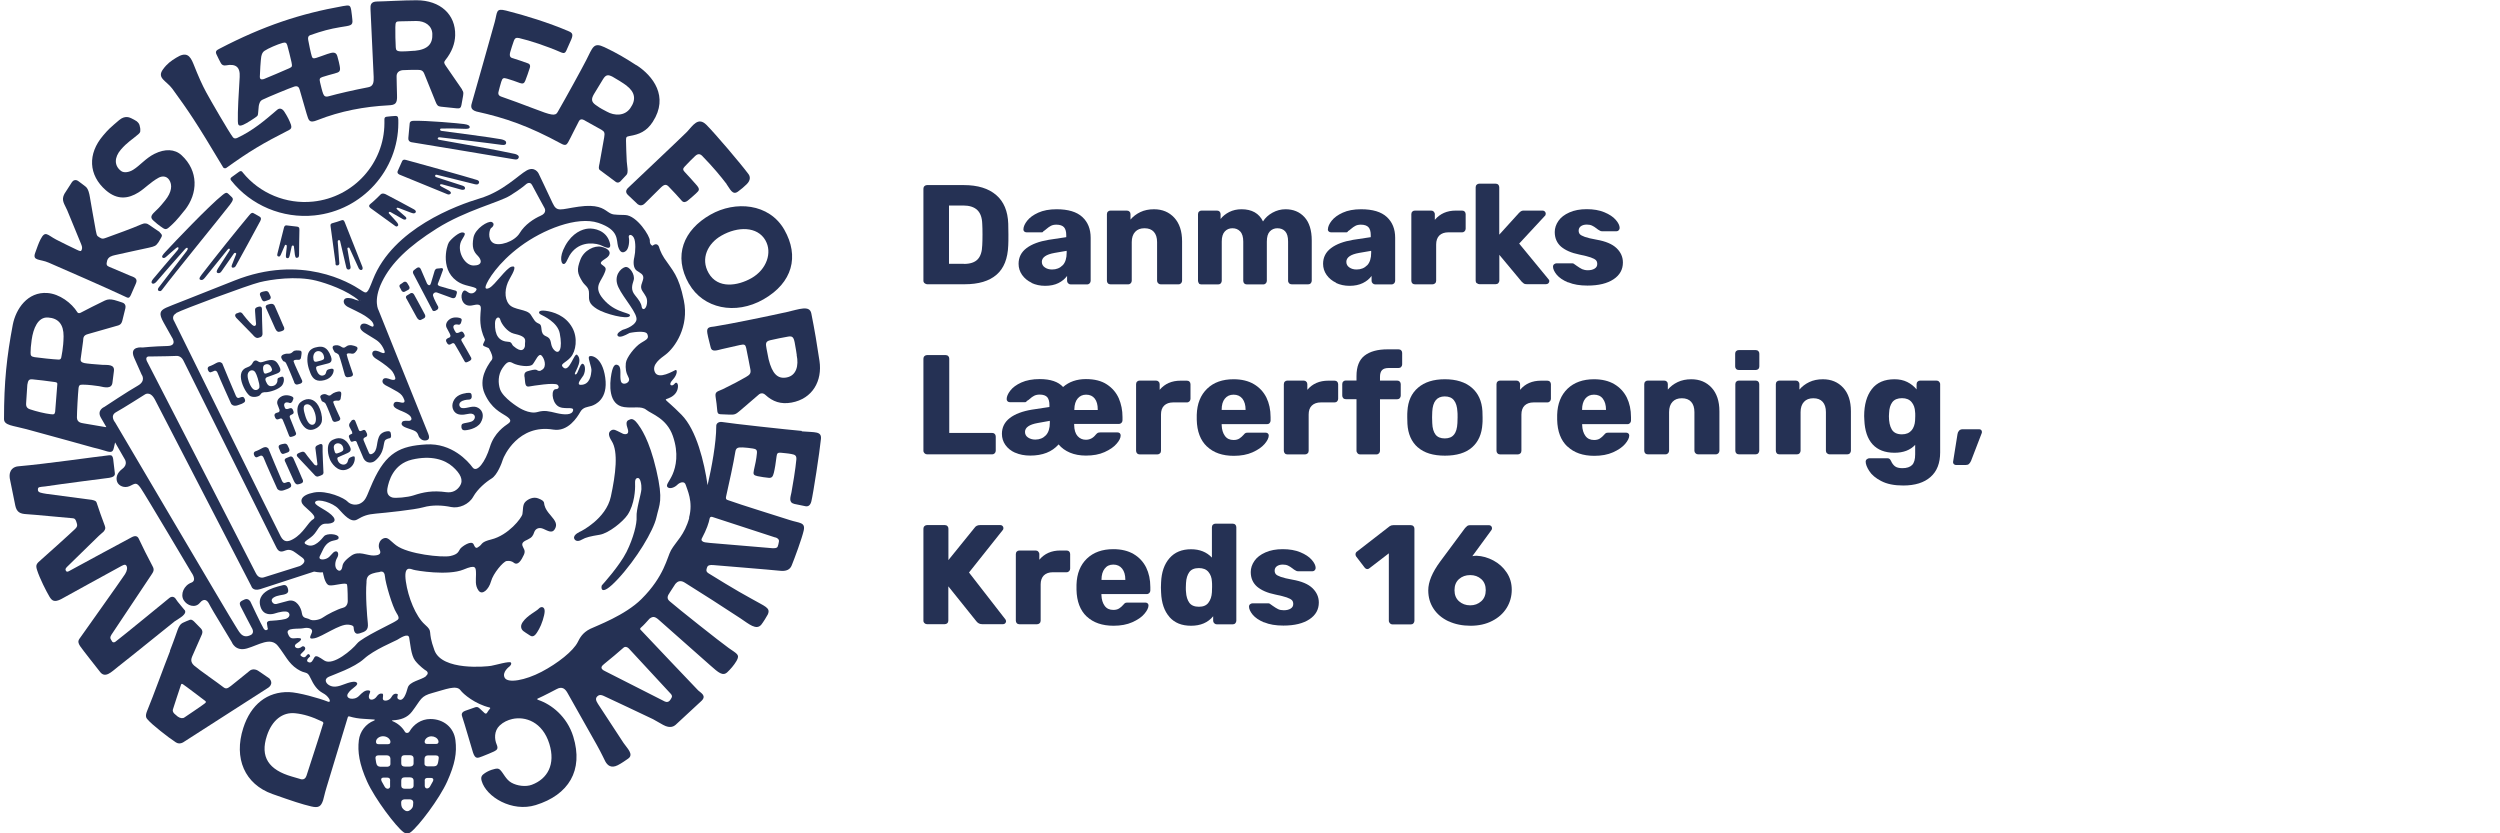 <?xml version="1.0" encoding="UTF-8"?>
<svg id="Lag_1" data-name="Lag 1" xmlns="http://www.w3.org/2000/svg" viewBox="0 0 300 100">
  <defs>
    <style>
      .cls-1 {
        fill: #253154;
        stroke-width: 0px;
      }
    </style>
  </defs>
  <g id="Lange_kredsnavne" data-name="Lange kredsnavne">
    <path class="cls-1" d="m110.94,33.99c-.08-.08-.13-.18-.13-.3v-11.05c0-.12.04-.23.13-.31.09-.08.18-.12.3-.12h4.42c1.67,0,2.96.4,3.88,1.19.92.79,1.4,1.94,1.45,3.45.01.33.02.76.02,1.31s0,.98-.02,1.29c-.06,1.58-.52,2.75-1.4,3.51-.88.77-2.16,1.15-3.83,1.15h-4.5c-.11,0-.21-.04-.3-.13Zm4.72-2.32c.75,0,1.3-.18,1.65-.54.35-.36.54-.93.56-1.71.02-.33.03-.75.03-1.28s-.01-.94-.03-1.26c-.02-.76-.22-1.32-.6-1.68-.38-.36-.94-.54-1.69-.54h-1.7v7h1.79Z"/>
    <path class="cls-1" d="m123.81,33.94c-.49-.23-.88-.55-1.16-.95-.28-.4-.42-.85-.42-1.33,0-.78.32-1.41.96-1.89.64-.48,1.52-.8,2.64-.99l2.12-.32v-.24c0-.43-.09-.75-.27-.95s-.49-.31-.92-.31c-.26,0-.48.05-.65.14s-.35.21-.53.37c-.16.14-.28.23-.36.27-.04.09-.1.14-.19.14h-1.85c-.11,0-.21-.04-.28-.11-.07-.07-.1-.16-.09-.26.01-.31.16-.65.45-1.02.29-.37.73-.7,1.33-.97.6-.27,1.33-.41,2.2-.41,1.39,0,2.42.31,3.09.93.67.62,1,1.45,1,2.49v5.17c0,.11-.04.21-.12.3-.08.08-.18.13-.31.13h-1.97c-.11,0-.21-.04-.3-.13s-.13-.18-.13-.3v-.59c-.25.35-.6.64-1.04.86s-.98.33-1.59.33-1.15-.12-1.64-.35Zm3.71-2.1c.32-.34.48-.84.48-1.5v-.24l-1.45.25c-1.02.18-1.53.54-1.53,1.07,0,.28.12.51.36.67.24.17.53.25.87.25.52,0,.94-.17,1.27-.51Z"/>
    <path class="cls-1" d="m132.95,34c-.08-.08-.12-.18-.12-.31v-7.99c0-.12.04-.23.12-.31s.18-.12.31-.12h1.96c.12,0,.23.04.31.12.09.08.13.18.13.31v.65c.31-.37.7-.67,1.18-.9.48-.23,1.03-.34,1.64-.34,1,0,1.81.34,2.43,1.01.62.67.94,1.62.94,2.83v4.74c0,.11-.04.21-.12.3-.08.08-.18.13-.31.13h-2.14c-.11,0-.21-.04-.3-.13s-.13-.18-.13-.3v-4.64c0-.53-.13-.94-.39-1.23s-.63-.43-1.12-.43-.85.14-1.12.43c-.27.29-.41.7-.41,1.23v4.64c0,.11-.04.21-.12.3-.08.08-.18.13-.31.13h-2.12c-.12,0-.23-.04-.31-.12Z"/>
    <path class="cls-1" d="m143.88,34c-.08-.08-.12-.18-.12-.31v-7.99c0-.12.04-.23.12-.31.08-.08.18-.12.31-.12h1.85c.12,0,.23.04.31.12s.12.18.12.31v.58c.26-.34.61-.62,1.04-.84.44-.22.93-.33,1.47-.33,1.25,0,2.11.49,2.58,1.46.27-.43.65-.78,1.14-1.05.49-.27,1.01-.41,1.56-.41.93,0,1.69.31,2.27.94s.88,1.57.88,2.81v4.83c0,.11-.04.21-.12.3s-.18.13-.31.13h-1.97c-.12,0-.23-.04-.31-.12-.08-.08-.13-.18-.13-.31v-4.71c0-.57-.12-.97-.35-1.22s-.55-.37-.94-.37c-.36,0-.66.13-.9.38s-.36.66-.36,1.22v4.71c0,.11-.04.21-.12.3-.08.08-.18.13-.31.13h-1.97c-.12,0-.23-.04-.31-.12s-.12-.18-.12-.31v-4.71c0-.55-.12-.96-.37-1.22s-.55-.38-.93-.38-.67.13-.91.38-.37.66-.37,1.2v4.73c0,.11-.04.21-.12.3s-.18.13-.31.13h-2.02c-.12,0-.23-.04-.31-.12Z"/>
    <path class="cls-1" d="m160.35,33.94c-.49-.23-.88-.55-1.16-.95-.28-.4-.42-.85-.42-1.33,0-.78.32-1.41.96-1.89.64-.48,1.52-.8,2.64-.99l2.12-.32v-.24c0-.43-.09-.75-.27-.95s-.49-.31-.92-.31c-.26,0-.48.05-.65.14s-.35.21-.53.37c-.16.14-.28.23-.36.27-.03.09-.1.14-.19.14h-1.85c-.11,0-.21-.04-.28-.11-.07-.07-.11-.16-.09-.26.01-.31.16-.65.45-1.02s.73-.7,1.33-.97c.59-.27,1.33-.41,2.2-.41,1.39,0,2.42.31,3.09.93.67.62,1,1.45,1,2.49v5.17c0,.11-.04.21-.12.3-.08.08-.18.13-.31.13h-1.97c-.11,0-.21-.04-.3-.13s-.13-.18-.13-.3v-.59c-.25.35-.6.64-1.05.86-.45.22-.98.33-1.59.33s-1.15-.12-1.64-.35Zm3.71-2.1c.32-.34.48-.84.48-1.5v-.24l-1.45.25c-1.02.18-1.53.54-1.53,1.07,0,.28.12.51.36.67.24.17.53.25.87.25.52,0,.94-.17,1.27-.51Z"/>
    <path class="cls-1" d="m169.48,34c-.08-.08-.12-.18-.12-.31v-7.99c0-.12.04-.23.12-.31.08-.08.18-.12.31-.12h1.95c.12,0,.23.04.31.13s.13.18.13.3v.68c.62-.74,1.46-1.11,2.52-1.11h.75c.12,0,.23.04.31.12.08.08.12.18.12.31v1.75c0,.11-.04.21-.12.3-.08.08-.18.13-.31.13h-1.65c-.46,0-.82.13-1.08.38-.25.25-.38.62-.38,1.08v4.35c0,.12-.04.23-.13.31-.08.08-.19.12-.31.12h-2.11c-.12,0-.23-.04-.31-.12Z"/>
    <path class="cls-1" d="m177.21,33.99c-.09-.08-.13-.18-.13-.3v-11.22c0-.12.04-.23.13-.31.08-.08.18-.12.3-.12h1.97c.12,0,.23.04.31.12.08.08.12.18.12.31v5.69l2.36-2.6s.07-.06.13-.12c.06-.06.13-.1.2-.13.07-.03.15-.04.24-.04h2.28c.1,0,.19.04.26.11.07.07.11.16.11.26,0,.12-.04.22-.13.29l-3.06,3.3,3.48,4.23c.09.09.14.18.14.25,0,.11-.04.21-.11.28-.07.07-.17.11-.28.11h-2.33c-.15,0-.26-.02-.33-.07-.07-.05-.16-.12-.26-.22l-2.69-3.23v3.09c0,.11-.04.21-.12.3s-.18.13-.31.13h-1.97c-.11,0-.21-.04-.3-.13Z"/>
    <path class="cls-1" d="m188.17,33.89c-.62-.26-1.07-.57-1.37-.93-.29-.36-.44-.69-.44-.97,0-.11.04-.21.13-.28.09-.07.18-.11.28-.11h1.94c.07,0,.13.03.19.08.14.09.24.16.31.22.25.18.47.31.65.4.19.08.42.13.69.13.33,0,.6-.07.81-.2.21-.13.31-.31.31-.55,0-.19-.05-.35-.16-.46s-.31-.22-.62-.33c-.3-.11-.77-.22-1.39-.35-.94-.19-1.66-.51-2.17-.94-.5-.44-.76-1.02-.76-1.76,0-.46.15-.91.44-1.33s.73-.76,1.32-1.02c.58-.26,1.28-.39,2.08-.39s1.51.12,2.11.37c.6.25,1.06.55,1.37.91.31.36.47.68.47.98,0,.1-.04.19-.11.27-.07.08-.16.12-.26.12h-1.77c-.09,0-.18-.03-.25-.08-.15-.08-.28-.16-.39-.26-.19-.15-.37-.26-.54-.34-.17-.08-.38-.12-.63-.12-.29,0-.53.07-.71.2-.18.14-.26.31-.26.53,0,.17.05.31.14.42.1.11.3.22.61.33.31.11.77.22,1.39.33,1.1.19,1.9.53,2.41,1.02s.76,1.06.76,1.72c0,.84-.37,1.51-1.12,2.01-.75.5-1.79.76-3.13.76-.92,0-1.69-.13-2.3-.39Z"/>
    <path class="cls-1" d="m110.94,54.39c-.08-.08-.13-.18-.13-.3v-11.05c0-.12.04-.23.13-.31.09-.08.18-.12.3-.12h2.24c.12,0,.23.04.31.12.08.08.12.18.12.31v8.91h5.15c.12,0,.23.04.31.13.08.08.12.19.12.31v1.7c0,.11-.04.21-.12.3-.08.08-.18.13-.31.13h-7.82c-.11,0-.21-.04-.3-.13Z"/>
    <path class="cls-1" d="m121.84,54.34c-.52-.23-.91-.55-1.19-.94-.28-.4-.42-.84-.42-1.34,0-.78.32-1.41.95-1.9.63-.48,1.51-.81,2.63-1l2.12-.32v-.24c0-.42-.09-.73-.26-.94-.18-.2-.48-.31-.91-.31-.26,0-.48.05-.66.14s-.36.22-.53.38c-.11.1-.23.19-.36.25-.03.09-.1.14-.19.14h-1.85c-.11,0-.2-.04-.27-.11s-.1-.16-.1-.26c0-.29.14-.63.43-1.01.29-.38.73-.71,1.33-.98.6-.27,1.34-.41,2.21-.41,1.29,0,2.23.32,2.8.95.72-.63,1.64-.95,2.74-.95,1.03,0,1.87.21,2.53.65.65.43,1.12.99,1.42,1.67.29.69.44,1.42.44,2.22v.41c0,.11-.04.21-.12.3-.08.08-.18.13-.31.13h-5.37v.12c.01.6.15,1.05.41,1.34.26.29.59.44.99.44.48,0,.87-.2,1.19-.61.1-.11.18-.19.25-.22s.16-.05.3-.05h2.07c.11,0,.2.03.27.1.07.07.1.16.1.27,0,.28-.16.62-.49.99-.32.38-.8.71-1.44,1s-1.38.42-2.24.42c-.72,0-1.36-.12-1.91-.35-.55-.23-1.01-.56-1.37-.99-.79.9-1.93,1.34-3.4,1.34-.69,0-1.29-.12-1.81-.35Zm3.66-2.1c.32-.34.48-.84.48-1.5v-.24l-1.45.26c-1.02.18-1.53.54-1.53,1.07,0,.28.12.51.36.67.24.16.53.25.87.25.52,0,.94-.17,1.27-.51Zm6.23-3.04v-.07c0-.55-.12-.99-.36-1.3s-.58-.47-1.04-.47c-.41,0-.74.15-1,.45-.26.3-.4.74-.41,1.32v.07h2.8Z"/>
    <path class="cls-1" d="m136.45,54.4c-.08-.08-.12-.18-.12-.31v-7.99c0-.12.04-.23.12-.31.08-.08.18-.12.31-.12h1.96c.12,0,.23.04.31.13.09.08.13.18.13.3v.68c.62-.74,1.46-1.1,2.52-1.1h.75c.12,0,.23.04.31.12s.12.18.12.31v1.75c0,.11-.04.21-.12.3-.08.08-.18.13-.31.13h-1.65c-.46,0-.82.13-1.08.38s-.38.61-.38,1.08v4.35c0,.12-.04.23-.13.31s-.19.12-.31.12h-2.11c-.12,0-.23-.04-.31-.12Z"/>
    <path class="cls-1" d="m144.83,53.58c-.78-.74-1.19-1.81-1.22-3.21v-.59c.04-1.34.46-2.38,1.25-3.14s1.84-1.13,3.17-1.13c.96,0,1.78.2,2.44.59.66.39,1.16.93,1.5,1.61.33.68.5,1.46.5,2.35v.41c0,.11-.04.21-.12.3s-.18.13-.31.13h-5.44v.12c.02.53.15.96.39,1.29.24.33.58.49,1.04.49.28,0,.52-.06.7-.18.18-.12.34-.26.49-.43.1-.12.18-.2.25-.23.06-.03.16-.04.3-.04h2.11c.1,0,.19.03.26.09.07.06.11.14.11.25,0,.29-.17.63-.5,1.02-.33.38-.82.72-1.45,1-.63.28-1.38.42-2.24.42-1.36,0-2.43-.37-3.21-1.11Zm4.64-4.39v-.03c0-.55-.13-.99-.38-1.32-.26-.32-.61-.48-1.06-.48s-.79.16-1.05.48-.38.76-.38,1.32v.03h2.87Z"/>
    <path class="cls-1" d="m154.18,54.4c-.08-.08-.12-.18-.12-.31v-7.99c0-.12.04-.23.12-.31.08-.08.18-.12.31-.12h1.95c.12,0,.23.04.31.13.09.08.13.18.13.3v.68c.62-.74,1.46-1.1,2.52-1.1h.75c.12,0,.23.04.31.12.08.08.12.18.12.31v1.75c0,.11-.04.21-.12.3s-.18.13-.31.13h-1.65c-.46,0-.82.13-1.08.38-.26.25-.38.61-.38,1.08v4.35c0,.12-.04.23-.13.31-.09.08-.19.12-.31.12h-2.11c-.12,0-.23-.04-.31-.12Z"/>
    <path class="cls-1" d="m162.91,54.39c-.08-.08-.13-.18-.13-.3v-6.19h-1.29c-.12,0-.23-.04-.3-.12-.08-.08-.12-.18-.12-.31v-1.38c0-.12.04-.23.12-.31.08-.08.18-.12.3-.12h1.29v-.54c0-1.12.32-1.94.96-2.44.64-.5,1.56-.76,2.76-.76h1.33c.12,0,.23.04.31.12s.12.18.12.31v1.38c0,.11-.04.21-.12.3s-.18.13-.31.13h-1.19c-.38,0-.64.09-.8.26s-.24.44-.24.79v.46h2.06c.12,0,.23.04.31.12.08.08.12.18.12.31v1.38c0,.11-.04.21-.12.3-.08.09-.18.13-.31.13h-2.06v6.19c0,.11-.04.21-.12.3-.08.08-.18.13-.31.13h-1.97c-.11,0-.21-.04-.3-.13Z"/>
    <path class="cls-1" d="m170.13,53.68c-.76-.67-1.17-1.61-1.24-2.82-.01-.15-.02-.4-.02-.76s0-.62.02-.77c.07-1.2.49-2.14,1.28-2.81.78-.67,1.85-1.01,3.21-1.01s2.45.34,3.23,1.01c.78.67,1.21,1.61,1.28,2.81.01.15.02.4.02.77s0,.62-.02.76c-.07,1.21-.48,2.15-1.24,2.82-.76.67-1.85,1-3.26,1s-2.49-.33-3.25-1Zm4.35-1.52c.24-.3.38-.76.41-1.39.01-.11.02-.34.02-.68s0-.57-.02-.68c-.03-.61-.17-1.07-.42-1.38-.24-.31-.61-.46-1.1-.46-.94,0-1.44.61-1.5,1.84l-.02.68.02.68c.02.62.16,1.08.4,1.39.24.3.61.45,1.1.45s.87-.15,1.1-.45Z"/>
    <path class="cls-1" d="m179.7,54.4c-.08-.08-.12-.18-.12-.31v-7.99c0-.12.04-.23.12-.31.08-.08.18-.12.31-.12h1.96c.12,0,.23.04.31.13.08.08.13.18.13.3v.68c.62-.74,1.46-1.1,2.52-1.1h.75c.12,0,.23.04.31.12.08.08.12.18.12.31v1.75c0,.11-.04.21-.12.3-.08.08-.18.13-.31.13h-1.65c-.46,0-.82.13-1.08.38-.25.25-.38.61-.38,1.08v4.35c0,.12-.04.23-.13.31-.08.08-.19.12-.31.12h-2.11c-.12,0-.23-.04-.31-.12Z"/>
    <path class="cls-1" d="m188.08,53.58c-.78-.74-1.19-1.81-1.22-3.21v-.59c.04-1.34.46-2.38,1.25-3.14.79-.75,1.85-1.13,3.17-1.13.96,0,1.78.2,2.44.59s1.16.93,1.5,1.61c.33.68.5,1.46.5,2.35v.41c0,.11-.04.21-.12.3-.08.08-.18.13-.3.13h-5.44v.12c.02.53.15.96.39,1.29.24.33.58.49,1.04.49.28,0,.52-.06.7-.18.18-.12.34-.26.49-.43.1-.12.18-.2.25-.23.06-.03.16-.04.3-.04h2.11c.1,0,.19.03.26.09s.11.14.11.25c0,.29-.17.63-.5,1.02-.33.38-.82.72-1.45,1s-1.38.42-2.24.42c-1.36,0-2.43-.37-3.21-1.11Zm4.64-4.39v-.03c0-.55-.13-.99-.38-1.32s-.61-.48-1.06-.48-.79.16-1.05.48c-.25.32-.38.76-.38,1.32v.03h2.87Z"/>
    <path class="cls-1" d="m197.43,54.4c-.08-.08-.12-.18-.12-.31v-7.99c0-.12.04-.23.12-.31.08-.08.18-.12.31-.12h1.96c.12,0,.23.04.31.12.09.08.13.18.13.31v.65c.31-.37.7-.67,1.18-.9.48-.23,1.03-.34,1.64-.34,1,0,1.81.34,2.43,1.01.62.67.94,1.62.94,2.83v4.74c0,.11-.04.21-.12.3-.08.08-.18.13-.31.13h-2.14c-.11,0-.21-.04-.3-.13s-.13-.18-.13-.3v-4.64c0-.53-.13-.94-.39-1.23s-.63-.43-1.12-.43-.85.14-1.12.43c-.27.29-.41.7-.41,1.23v4.64c0,.11-.04.21-.12.3-.08.08-.18.13-.31.13h-2.12c-.12,0-.23-.04-.31-.12Z"/>
    <path class="cls-1" d="m208.34,44.28c-.08-.08-.12-.18-.12-.31v-1.53c0-.12.04-.23.12-.31.08-.08.18-.12.31-.12h2.04c.12,0,.23.04.31.12s.12.18.12.31v1.53c0,.12-.04.23-.12.31s-.18.12-.31.12h-2.04c-.12,0-.23-.04-.31-.12Zm.02,10.12c-.08-.08-.12-.18-.12-.31v-7.99c0-.12.04-.23.12-.31s.18-.12.31-.12h2.01c.12,0,.23.04.31.12.08.08.12.18.12.31v7.99c0,.11-.04.21-.12.3s-.18.13-.31.13h-2.01c-.12,0-.23-.04-.31-.12Z"/>
    <path class="cls-1" d="m213.22,54.4c-.08-.08-.12-.18-.12-.31v-7.99c0-.12.04-.23.12-.31.08-.08.18-.12.31-.12h1.96c.12,0,.23.04.31.12.08.08.13.18.13.31v.65c.31-.37.7-.67,1.18-.9s1.03-.34,1.64-.34c1,0,1.81.34,2.43,1.01.62.67.93,1.62.93,2.83v4.74c0,.11-.04.21-.12.3s-.18.13-.31.13h-2.14c-.11,0-.21-.04-.3-.13-.09-.08-.13-.18-.13-.3v-4.64c0-.53-.13-.94-.39-1.23-.26-.29-.63-.43-1.12-.43s-.85.14-1.12.43-.41.7-.41,1.23v4.64c0,.11-.04.21-.12.3s-.18.13-.31.13h-2.12c-.12,0-.23-.04-.31-.12Z"/>
    <path class="cls-1" d="m225.75,57.73c-.67-.35-1.15-.75-1.44-1.21-.29-.45-.43-.83-.43-1.14,0-.1.04-.19.14-.27s.19-.12.31-.12h2.16c.11,0,.2.03.26.08.06.05.12.14.18.26.11.26.27.47.46.62.19.15.49.23.9.23.52,0,.91-.13,1.16-.38.25-.25.37-.68.37-1.28v-1.14c-.58.63-1.41.95-2.48.95-1.14,0-2.02-.34-2.63-1.01-.61-.67-.94-1.65-.99-2.93l-.02-.46c0-1.37.31-2.45.92-3.24.61-.79,1.52-1.18,2.72-1.18.58,0,1.09.11,1.53.33.44.22.82.52,1.12.89v-.63c0-.12.04-.23.13-.31.08-.08.18-.12.3-.12h1.96c.12,0,.23.04.31.13.08.08.13.18.13.3v8.18c0,1.29-.38,2.28-1.16,2.96-.77.68-1.86,1.02-3.28,1.02-1.08,0-1.95-.18-2.62-.53Zm3.64-6.08c.25-.31.39-.71.42-1.18.01-.08.02-.25.02-.53s0-.43-.02-.51c-.02-.48-.16-.87-.42-1.18-.26-.31-.64-.47-1.15-.47s-.92.16-1.16.48-.37.75-.39,1.31l-.02.37c0,.67.11,1.2.34,1.59.23.39.63.59,1.22.59.51,0,.89-.16,1.14-.47Z"/>
    <path class="cls-1" d="m234.45,55.68c-.07-.07-.1-.16-.08-.26l.53-3.33c.02-.16.08-.29.19-.41.1-.11.24-.17.43-.17h1.99c.09,0,.17.03.23.09.06.06.09.14.09.23,0,.08-.01.14-.04.19l-1.27,3.3c-.07.15-.15.26-.24.35s-.22.13-.39.13h-1.19c-.09,0-.17-.04-.24-.11Z"/>
    <path class="cls-1" d="m110.94,74.79c-.08-.08-.13-.18-.13-.3v-11.05c0-.12.04-.23.13-.31.09-.08.18-.12.3-.12h2.14c.12,0,.23.04.31.12s.12.18.12.31v3.77l3.14-3.88c.14-.21.36-.32.66-.32h2.45c.1,0,.19.04.25.11.07.07.1.16.1.25,0,.08-.02.15-.05.2l-4.08,5.13,4.38,5.64s.07.11.07.2-.03.17-.1.25c-.07.07-.15.11-.25.11h-2.53c-.27,0-.5-.11-.68-.34l-3.37-4.2v4.11c0,.12-.04.23-.12.31s-.18.12-.31.12h-2.14c-.11,0-.21-.04-.3-.13Z"/>
    <path class="cls-1" d="m122.02,74.79c-.08-.08-.12-.18-.12-.31v-7.99c0-.12.04-.23.12-.31.08-.08.18-.12.31-.12h1.95c.12,0,.23.04.31.13s.13.18.13.3v.68c.62-.74,1.46-1.11,2.52-1.11h.75c.12,0,.23.04.31.12.08.08.12.18.12.31v1.75c0,.11-.04.21-.12.3-.08.08-.18.13-.31.13h-1.65c-.46,0-.82.13-1.08.38-.25.25-.38.62-.38,1.08v4.35c0,.12-.04.23-.13.31-.08.08-.19.12-.31.12h-2.11c-.12,0-.23-.04-.31-.12Z"/>
    <path class="cls-1" d="m130.4,73.98c-.78-.74-1.19-1.81-1.22-3.21v-.6c.04-1.34.46-2.38,1.25-3.14.79-.75,1.84-1.13,3.17-1.13.96,0,1.78.2,2.44.59.66.39,1.16.93,1.5,1.61.33.68.5,1.46.5,2.35v.41c0,.11-.04.21-.12.3-.08.08-.18.13-.31.13h-5.44v.12c.02.53.15.96.39,1.29.24.33.58.49,1.04.49.28,0,.52-.06.7-.18s.35-.26.49-.43c.1-.12.18-.2.25-.23.06-.03.16-.04.3-.04h2.11c.1,0,.19.03.26.09.07.06.11.14.11.25,0,.29-.17.63-.5,1.02-.33.39-.82.72-1.45,1s-1.38.42-2.24.42c-1.36,0-2.43-.37-3.21-1.1Zm4.64-4.39v-.03c0-.56-.13-1-.38-1.32-.25-.32-.61-.49-1.06-.49s-.79.16-1.04.49c-.25.32-.38.76-.38,1.32v.03h2.87Z"/>
    <path class="cls-1" d="m140.34,74.04c-.62-.7-.96-1.68-1.01-2.95l-.02-.59.02-.61c.05-1.22.38-2.19,1.01-2.91s1.49-1.07,2.59-1.07c1.03,0,1.86.33,2.5,1v-3.64c0-.12.04-.23.12-.31.08-.08.18-.12.31-.12h2.07c.12,0,.23.04.31.12.08.08.12.18.12.31v11.22c0,.11-.04.21-.12.3s-.18.13-.31.13h-1.92c-.11,0-.21-.04-.3-.13s-.13-.18-.13-.3v-.54c-.62.76-1.51,1.14-2.65,1.14s-1.97-.35-2.59-1.04Zm4.67-1.72c.25-.32.39-.74.42-1.25.01-.15.02-.36.02-.65s0-.48-.02-.63c-.02-.46-.16-.85-.42-1.16-.26-.31-.64-.46-1.14-.46-.53,0-.92.16-1.15.48s-.37.75-.4,1.31c-.01.11-.02.29-.02.53s0,.41.02.53c.03.56.17.99.4,1.31s.62.48,1.15.48.89-.16,1.14-.48Z"/>
    <path class="cls-1" d="m151.69,74.69c-.62-.26-1.07-.57-1.37-.93-.29-.36-.44-.69-.44-.97,0-.11.04-.21.13-.28.08-.07.18-.11.28-.11h1.94c.07,0,.13.03.19.08.13.09.24.16.31.22.25.18.47.31.65.4s.42.13.69.13c.33,0,.6-.07.81-.2.21-.13.31-.31.31-.55,0-.19-.05-.35-.16-.46-.11-.11-.31-.22-.62-.33-.31-.11-.77-.22-1.39-.35-.94-.19-1.66-.51-2.17-.94-.5-.44-.76-1.02-.76-1.76,0-.46.15-.91.44-1.33s.73-.76,1.32-1.02c.58-.26,1.28-.39,2.08-.39s1.51.12,2.11.37c.6.25,1.06.55,1.37.91.31.36.47.68.47.98,0,.1-.04.19-.11.27s-.16.12-.26.12h-1.77c-.09,0-.18-.03-.25-.08-.15-.08-.28-.16-.39-.26-.19-.15-.37-.26-.54-.34-.17-.08-.38-.12-.63-.12-.29,0-.53.07-.71.2-.18.14-.26.31-.26.53,0,.17.05.31.14.42s.3.22.61.33c.31.11.77.22,1.38.33,1.1.19,1.9.53,2.41,1.02.5.49.76,1.06.76,1.72,0,.84-.37,1.51-1.12,2.01-.75.5-1.79.76-3.13.76-.92,0-1.69-.13-2.3-.39Z"/>
    <path class="cls-1" d="m166.79,74.79c-.08-.08-.13-.18-.13-.3v-8.09l-2.33,1.79c-.08.07-.16.1-.25.1-.12,0-.24-.07-.34-.2l-1-1.31c-.06-.09-.08-.18-.08-.25,0-.16.07-.28.2-.36l3.91-3.03c.12-.08.26-.12.41-.12h2.12c.12,0,.23.04.31.12.08.08.12.18.12.31v11.05c0,.11-.04.21-.12.3s-.18.13-.31.13h-2.21c-.11,0-.21-.04-.3-.13Z"/>
    <path class="cls-1" d="m173.81,74.55c-.76-.36-1.36-.86-1.78-1.5-.43-.65-.64-1.38-.64-2.21,0-1.01.48-2.16,1.43-3.45l2.99-4.03c.09-.1.18-.18.26-.25.09-.06.2-.09.35-.09h2.26c.1,0,.19.04.26.11.07.07.1.16.1.26,0,.08-.02.15-.07.22l-2.29,3.13c.14-.03.31-.05.51-.05.69.03,1.36.22,2.02.57.65.35,1.18.82,1.59,1.44.41.61.61,1.3.61,2.07s-.2,1.52-.61,2.18c-.41.66-.99,1.18-1.74,1.56-.75.39-1.62.58-2.59.58s-1.88-.18-2.64-.54Zm3.94-2.4c.36-.32.54-.77.54-1.33s-.18-1.01-.54-1.33-.8-.48-1.33-.48-.98.16-1.34.48-.54.76-.54,1.33.18,1.01.54,1.33c.36.32.81.49,1.34.49s.96-.16,1.33-.49Z"/>
  </g>
  <g>
    <path class="cls-1" d="m34.93,15.05c.09.25,0,.43-.24.55-3.22,1.64-4.69,2.51-7.55,4.56-.13.08-.3.01-.35-.06-3.35-5.61-4.12-6.7-6.08-9.41-.74-1.02-1.93-1.3-1.15-2.37.5-.69.98-1.02,1.58-1.39,1.21-.76,1.66-.29,2.07.73.65,1.64,1.05,2.51,1.52,3.39.47.88,2.76,4.83,3.22,5.42.12.16.31.18.52.08,1.89-.89,3.27-2.07,4.8-3.38.28-.24.6-.15.85.23.39.61.63,1.08.82,1.63Z"/>
    <g>
      <path class="cls-1" d="m67.48,31.61s-.49-.61.36-2.14c.85-1.53,2.03-1.98,2.76-2.04.74-.06,2.09.23,2.53,1.55.45,1.32-.75.54-1.12.41-1.06-.35-2.7-.29-3.65,1.24-.29.47-.5,1.32-.88.97Z"/>
      <path class="cls-1" d="m69.91,33.83c-.66-1.05-.71-1.47-.27-2.65.44-1.18,1.73-1.74,2.5-1.57.77.17,1.21.56.94,1.03-.26.47-1.35.74-.85,1.12.5.38.62.38.18,1.29-.44.91-1.26,1.56.21,3.09,1.47,1.53,3.24,1.35,2.95,1.79-.29.44-2.98-.26-3.91-.84-1.03-.64-1-1.06-.98-1.85.03-.79-.47-.94-.77-1.41Z"/>
      <g>
        <path class="cls-1" d="m62.92,75.81s-.74-.38-.18-1.18c.56-.8,1.62-1.27,1.91-1.59.29-.32.71-.24.71.29,0,.53-.38,1.65-.67,2.15-.29.5-.59,1.09-1.06.8-.47-.29-.71-.47-.71-.47Z"/>
        <path class="cls-1" d="m69.69,63.76s3.03-1.48,3.61-4.16c.58-2.68.92-5.4.1-6.68-.41-.65-.38-.97-.18-1.18.21-.21.47-.24.85-.03.38.2.71.35.71.35,0,0,.85.29.53-.65-.33-.94.06-.97.32-1.09.27-.12.59.12.91.56.32.44,1.36,1.82,2.22,5.53.86,3.7.36,4.09.01,5.68-.35,1.59-2.4,5.01-4.63,7.4-2.23,2.39-2,.83-1.91.74.09-.09,2.14-2.36,2.96-4.01.82-1.65,1.26-3.39,1.2-4.21-.06-.82.55-2.74.58-3.3.03-.56-.12-1.35-.41-1.35-.29,0-.38.24-.35.77.03.53-.05,2.38-.9,3.65-.55.82-2.26,2.21-3.35,2.39-1.09.18-1.65.3-2.15.59-.5.3-.83.11-.91-.15-.15-.47.79-.85.79-.85Z"/>
        <path class="cls-1" d="m28.34,38.13l2.01,2.06s.33.46.65.35c.04-.02.28-.09.28-.09,0,0,.24-.09.22-.44-.03-.63-.08-2.68-.07-2.8,0,0,.09-.53-.38-.41-.53.13-.44.32-.44.59,0,.26.12,1.5.12,1.5,0,0-.06.44-.47.09-.41-.35-1.06-1.2-1.06-1.2,0,0-.21-.4-.5-.28-.29.12-.34.12-.34.12,0,0-.31.16-.01.52Z"/>
        <path class="cls-1" d="m33.05,39.48l-1.09-2.44s-.24-.33.12-.47c.15-.06.38-.1.38-.1,0,0,.34-.09.5.23.16.32,1.04,2.4,1.04,2.4,0,0,.28.41-.04.57-.28.14-.53.15-.53.15,0,0-.22.01-.37-.34Z"/>
        <path class="cls-1" d="m31.42,35.94l-.16-.38s-.22-.37.1-.5c.19-.08.49-.12.49-.12,0,0,.28-.09.43.23.09.19.16.34.16.34,0,0,.18.32-.15.46-.32.13-.46.16-.46.16,0,0-.23.15-.41-.19Z"/>
        <path class="cls-1" d="m50.03,38.12l-1.22-2.22s-.27-.31.08-.48c.14-.07.36-.22.36-.22,0,0,.25-.16.44.15.19.31,1.24,2.29,1.24,2.29,0,0,.26.36-.04.55-.26.16-.46.22-.46.22,0,0-.22.03-.4-.3Z"/>
        <path class="cls-1" d="m48.17,34.84l-.13-.25s-.25-.31.01-.47c.19-.11.26-.18.4-.28,0,0,.26-.15.44.16.1.18.19.32.19.32,0,0,.21.31-.11.47-.31.16-.38.2-.38.2,0,0-.22.17-.43-.15Z"/>
        <path class="cls-1" d="m35.3,57.79l-1.06-2.35s-.24-.33.12-.47c.15-.06.44-.18.44-.18,0,0,.25-.1.41.22.16.32,1.04,2.4,1.04,2.4,0,0,.28.41-.04.57-.28.14-.53.15-.53.15,0,0-.22.01-.37-.34Z"/>
        <path class="cls-1" d="m33.67,54.25l-.16-.38s-.22-.37.1-.5c.19-.08.49-.12.49-.12,0,0,.28-.09.43.23.09.19.16.34.16.34,0,0,.18.32-.15.46-.32.13-.46.16-.46.16,0,0-.23.15-.41-.19Z"/>
        <path class="cls-1" d="m25.44,44.62l.31-.13s.24-.09.38.31c.19.52,1.61,3.66,1.61,3.66,0,0,.22.37.79.17.57-.19.53-.19.71-.3.24-.13.18-.35.12-.47-.06-.12-.12-.24-.28-.23-.32.02-.54.34-.77-.12-.22-.46-1.63-3.88-1.63-3.88,0,0-.22-.35-.74-.06-.51.3-.85.4-.85.4,0,0-.26.1-.13.44.18.45.47.2.47.2Z"/>
        <path class="cls-1" d="m30.97,54.81l.31-.13s.23-.09.38.31c.19.52,1.61,3.66,1.61,3.66,0,0,.22.37.79.18.57-.19.53-.2.71-.3.24-.13.18-.35.12-.47-.06-.12-.12-.24-.28-.23-.32.02-.54.34-.77-.12-.22-.46-1.63-3.88-1.63-3.88,0,0-.22-.35-.74-.06-.51.3-.85.4-.85.4,0,0-.26.1-.13.44.18.45.47.2.47.2Z"/>
        <path class="cls-1" d="m39.86,50.34s-.62-1.62-.78-1.88c-.16-.26-.41-.22-.48-.36-.07-.15-.12-.31-.12-.31,0,0-.2-.29.21-.45.58-.23.68.42,1.12-.03.18-.18.73-.37.97-.33.23.04.17.33.15.51-.02.18-.06.38-.06.38,0,0-.07.23-.29.21-.22-.02-.62-.02-.59.19.04.21.79,1.8.79,1.8,0,0,.19.28-.15.44-.12.05-.35.1-.35.1,0,0-.27.12-.43-.26Z"/>
        <path class="cls-1" d="m35.3,45.85s-.82-2.03-.98-2.29c-.16-.26-.25-.11-.36-.26-.1-.13-.19-.33-.19-.33,0,0-.14-.28.26-.44.58-.23.71.1,1.15-.35.18-.18.6-.13.84-.1.23.04.17.33.15.51-.02.18-.06.38-.06.38,0,0-.07.23-.29.21-.22-.02-.62-.02-.59.19.04.21.99,2.22.99,2.22,0,0,.19.28-.15.44-.12.05-.35.1-.35.1,0,0-.27.12-.43-.26Z"/>
        <path class="cls-1" d="m41.36,44.93s-.55-2.01-.68-2.29-.49-.28-.55-.43c-.06-.15-.54-.72.15-.78.7-.07.77.56,1.25.16.39-.33,1-.1,1.22,0,.42.19-.16.73-.16.73,0,0-.17.17-.38.12-.22-.05-.62-.09-.6.12.01.21.71,2.22.71,2.22,0,0,.16.3-.2.42-.12.04-.36.06-.36.06,0,0-.28.09-.4-.31Z"/>
        <path class="cls-1" d="m33.51,49.09l-.21-.56s-.21-.49.35-.88c.56-.4,1.24-.14,1.34-.09.1.04.29.13.19.37l-.1.24s-.13.26-.34.18c-.21-.09-.52-.12-.62.12-.1.24.13.57.13.57,0,0,.13.1.37.01.23-.09.39-.15.53.13.16.34.09.47-.12.56-.18.08-.35.13-.22.43.13.29.68,1.72.68,1.72,0,0,.19.29-.23.44-.37.13-.5.19-.6-.12-.12-.36-.73-1.82-.73-1.82,0,0-.09-.25-.34-.15-.25.1-.41.19-.57-.12-.16-.31-.07-.49.12-.56.19-.07.31-.1.31-.1,0,0,.18-.12.06-.37Z"/>
        <path class="cls-1" d="m53.99,40.07l-.39-.74s-.27-.45.23-.92c.5-.47,1.21-.29,1.32-.26.11.03.31.09.24.34l-.07.25s-.1.28-.31.22c-.22-.06-.53-.05-.6.2-.07.25.31.77.31.77,0,0,.15.08.37-.03.22-.12.37-.2.54.06.21.31.15.45-.04.57-.17.1-.33.18-.16.45.17.27,1.07,1.88,1.07,1.88,0,0,.23.27-.18.47-.35.18-.47.25-.61-.04-.17-.34-1.13-1.97-1.13-1.97,0,0-.12-.24-.35-.1-.23.14-.38.24-.58-.04-.2-.29-.14-.47.04-.57.18-.1.29-.14.29-.14,0,0,.16-.14.01-.37Z"/>
        <g>
          <path class="cls-1" d="m33.87,45.19c-.37.12-.59.14-.57.38.02.24-.12.64-.53.74-.51.12-.68-.14-.85-.52-.19-.43.02-.51.4-.63.29-.09.68-.25.95-.35.27-.11.51-.29.29-.75-.3-.63-.56-.94-1.24-.84-.69.11-.99.41-1.35.15-.36-.26-.57-.01-.68.22,0,0-.13.31-.53.45-.4.14-.87.38-.86,1.17.02.78.58,1.9,1.05,2.27.37.28,1.14.13,1.28-.11.18-.29.36-.31.73-.31.33,0,1.59-.32,1.94-.89.29-.48.16-1.03-.03-.96Zm-2.73,1.25c-.03.28-.46.54-.8.22-.26-.24-.43-.72-.43-.72,0,0-.32-.79-.14-1.17.16-.32.4-.36.57-.32.24.06.38.28.59.95.16.52.22.83.2,1.05Zm.47-1.91c-.09-.32-.07-.67.2-.78.39-.16.64.09.77.39.13.28.05.4-.19.52-.11.05-.27.11-.41.15-.24.07-.3,0-.37-.27Z"/>
          <path class="cls-1" d="m39.43,44.32c-.45.13-.13.61-.66.74-.35.09-.63-.21-.77-.61-.16-.47,0-.48.2-.54.21-.06,1.05-.26,1.13-.29.1-.04.65-.09.39-.82-.44-1.26-1.1-1.24-1.57-1.17-.46.07-1.09.26-1.22.99-.13.73.02,1.42.32,2.16.3.74.76,1.07,1.68.84.94-.24,1.1-.96,1.11-1.13.02-.25-.14-.31-.62-.17Zm-1.84-1.38c-.01-.44.2-.75.52-.8.35-.05.71.19.78.71.04.3-.1.36-.77.52-.24.06-.51.15-.52-.44Z"/>
          <path class="cls-1" d="m42.57,54.91c0-.17-.12-.22-.53-.02-.41.2-.16.59-.58.81-.28.14-.72,0-.89-.37-.2-.44,0-.46.11-.51.12-.05.78-.34,1.02-.45.24-.12.53-.27.3-.75-.55-1.17-1.34-1.1-1.77-.96-.42.13-.84.36-.88,1.09-.02.46.03.82.21,1.31.17.49.96,1.65,2.02,1.29.99-.34,1.01-1.25,1-1.42Zm-2.48-.94c-.1-.42,0-.63.27-.74.22-.1.76-.01.84.59.04.26-.14.38-.51.51-.37.14-.47.17-.59-.36Z"/>
          <path class="cls-1" d="m36.48,48.01c-.16.07-.3.16-.44.28-.57.51-.28,1.45-.28,1.45,0,0,.12.53.36.95.4.71.88,1.07,1.58.82.38-.13.82-.48.91-.91.05-.23.08-.73-.23-1.54-.39-1.03-1.17-1.37-1.9-1.05Zm1.15,2.93c-.44.19-.79-.35-1-1.05-.19-.62-.31-1.17.02-1.33.37-.17.84.09,1.13.97.19.58.2,1.25-.15,1.41Z"/>
        </g>
        <path class="cls-1" d="m37.77,57.02l-.16-.17-1.89-2.01s-.29-.28.1-.46c.26-.12.33-.13.33-.13,0,0,.29-.16.49.13.21.33,1.1,1.39,1.1,1.39,0,0,.35.24.35-.09,0-.04-.23-1.79-.23-1.79,0,0-.09-.29.18-.43.26-.13.35-.16.35-.16,0,0,.35-.13.32.28-.03.41.1,3.02.1,3.02,0,0,.06.25-.13.37-.19.12-.56.22-.56.22,0,0-.19.02-.35-.16Z"/>
        <path class="cls-1" d="m42.26,51.84l-.28-.54s-.21-.29.03-.59c.23-.29.19-.26.19-.26,0,0,.31-.24.44.09.13.32.38.96.38.96,0,0,.07.3.29.22.16-.06.25-.1.25-.1,0,0,.22-.15.37.19.15.34.1.21.1.21,0,0,.12.31-.12.41-.24.1-.35.19-.28.4.07.21.64,1.51.64,1.51,0,0,.08.26.37.13.81-.37.43-1.61,1-2.32.11-.14.43-.35.72-.38.02,0,.47-.12.52.17.03.14.15.61-.13.65,0,0-.29.04-.49.2-.34.27.02,1.44-1.26,2.51-.35.29-1.05.35-1.38-.3-.08-.16-.76-1.79-.76-1.79,0,0-.06-.35-.31-.29-.25.06-.38.19-.5-.04-.09-.18-.16-.4-.16-.4,0,0-.12-.22.15-.34.32-.15.23-.07.21-.28Z"/>
        <path class="cls-1" d="m51.86,37.15l-.11-.2-2.1-4s-.23-.32.02-.53c.25-.21.38-.28.38-.28,0,0,.29-.21.46.19.17.4.72,1.67.72,1.67,0,0,.15.3.34.21.05-.02.12-.12.16-.28.1-.35.41-1.38.41-1.38,0,0,.07-.3.31-.32.19-.02.34-.03.34-.03,0,0,.46-.13.36.21-.1.34-.59,1.59-.59,1.59,0,0-.15.21.21.34.36.13,1.84.52,1.84.52,0,0,.3.03.2.36-.06.2-.09.3-.09.3,0,0-.08.38-.51.23-.42-.15-1.78-.65-1.78-.65,0,0-.1-.03-.19-.01-.16.04-.33.18-.27.41.09.36.54,1.17.54,1.17,0,0,.23.28-.05.5-.32.23-.53.19-.61-.02Z"/>
        <path class="cls-1" d="m55.88,47.19s-.95.07-1.37.76c-.42.69-.16,1.23.03,1.46.33.41.93.42,1.63.26.69-.16.93.24.77.58-.16.35-.53.4-.93.48-.4.08-.61.08-.64.37-.03.29.07.51.33.53.27.03,1.53-.16,1.98-.91.45-.75.28-1.45-.3-1.78-.63-.36-1.25.1-1.92.03-.32-.03-.6-.6.04-.87.35-.15.79-.15.79-.15,0,0,.32,0,.32-.37,0-.37-.12-.44-.31-.44-.19,0-.43.03-.43.03Z"/>
        <path class="cls-1" d="m47.49,13.91c-.3.02-.8.05-1.12.1-.24.04-.24.21-.24.37,0,.06,0,.08,0,.42-.02,4.77-3.67,8.88-8.56,9.39-3.22.34-6.42-.99-8.44-3.49-.03-.03-.03-.05-.05-.07-.16-.2-.39-.02-.39-.02,0,0-.61.44-.87.63-.26.19-.14.34-.08.42,2.37,2.99,6.17,4.59,10,4.19,5.76-.6,10.05-5.45,10.06-11.07,0-.39,0-.48-.02-.57-.02-.2-.09-.31-.32-.29Z"/>
        <path class="cls-1" d="m19.8,30.28c1.05-1.15,5.33-5.63,6.9-6.88.26-.2.46-.38.69-.15.21.21.2.19.42.4.22.21.17.4-.22.92-1.02,1.33-6.84,8.45-8.1,10.15-.15.2-.22.26-.42.19-.17-.06-.14-.25-.04-.39.16-.24,3.25-4.2,3.39-4.42.16-.24.11-.31.07-.35-.05-.04-.13-.02-.29.14-.54.58-3.21,3.67-3.43,3.92-.15.17-.38.32-.53.18-.13-.12-.02-.32.14-.52.52-.64,2.12-2.5,2.89-3.4.18-.21.18-.36.11-.39-.06-.02-.13-.01-.33.16-.37.33-.78.66-1.06.93-.2.19-.35.24-.47.15-.17-.12.02-.36.28-.64Z"/>
        <path class="cls-1" d="m24.18,32.98c1.76-2.29,4.46-5.64,5.75-7.18.14-.16.28-.33.49-.22.22.11.61.35.71.4.19.1.25.25.11.53-.22.44-2.85,5.24-2.94,5.39-.06.11-.17.23-.37.22-.15-.01-.17-.14-.1-.33.06-.16.48-1.22.5-1.27.02-.05.04-.13-.07-.17-.1-.04-.19.05-.24.14-.04.08-1.33,1.89-1.4,2.01-.13.22-.29.31-.46.27-.22-.05-.2-.25,0-.56.13-.21,1.35-2.09,1.35-2.09,0,0,.14-.19.03-.26-.11-.08-.23.09-.27.14-.19.24-2.35,2.92-2.66,3.3-.2.25-.34.34-.52.29-.19-.05-.24-.19.09-.61Z"/>
        <path class="cls-1" d="m33.3,30.4c.02-.09.77-3.06.77-3.06,0,0,.05-.34.34-.29.25.04,1.12.13,1.2.14.2.02.34.08.32.41-.02.46-.04,2.6-.04,2.87,0,.32-.04.45-.26.47-.13.02-.19-.04-.25-.41-.03-.19-.1-.75-.1-.85,0-.16-.05-.21-.13-.22-.08,0-.15.04-.17.21-.01.08-.2.93-.22.99-.06.27-.14.34-.3.32-.14-.01-.17-.16-.15-.4.01-.12.09-.86.1-.94.01-.08.02-.24-.09-.26-.13-.03-.14.07-.18.16-.08.17-.39.93-.44,1.02-.11.22-.16.24-.27.22-.18-.04-.19-.14-.13-.38Z"/>
        <path class="cls-1" d="m40.27,31.6c-.02-.13-.51-3.79-.6-4.44-.03-.21,0-.31.19-.37.5-.14.69-.2,1.11-.35.18-.07.3-.04.4.23.39,1.01,1.75,4.38,2.11,5.33.05.13.08.33-.08.39-.18.07-.34-.13-.38-.25-.03-.09-1.03-2.27-1.05-2.3-.02-.03-.03-.17-.19-.13-.15.04-.07.2-.07.26,0,.07.35,2,.35,2,0,0,.09.34-.21.37-.23.03-.28-.18-.3-.27-.02-.09-.72-3.04-.73-3.11-.01-.07-.04-.17-.19-.14-.11.03-.11.15-.1.22,0,.06.19,2.54.19,2.54,0,0,.02.25-.23.27-.18.02-.22-.05-.24-.24Z"/>
        <path class="cls-1" d="m47.43,27.12s-2.8-2.02-2.97-2.15c-.22-.17-.21-.35,0-.51.34-.26.94-.85,1.23-1.14.09-.09.29-.15.57-.02.27.13,3.27,1.73,3.43,1.83.16.09.3.26.16.39-.15.15-.31.08-.62-.03-.29-.11-1.23-.48-1.38-.53-.12-.04-.19-.05-.25.01-.04.04-.01.1.1.2.08.07.85.75.94.82.1.09.17.2.09.3-.08.1-.25.08-.39,0-.07-.04-1.38-.78-1.44-.82-.06-.04-.18-.09-.24.02-.05.09.03.14.12.24.21.22.8.87.88.98.16.21.14.33.1.37-.16.16-.18.1-.32.05Z"/>
        <path class="cls-1" d="m47.94,20.95s-.35-.12-.21-.44c.15-.32.48-1.06.52-1.16.07-.15.19-.24.46-.16,1.37.36,7.32,2.03,8.54,2.41.14.04.28.17.24.31-.08.28-.31.24-.5.2-.48-.11-4.53-1.14-4.59-1.14-.08-.01-.15,0-.18.09-.03.1.03.17.17.21.09.02,3.14,1.02,3.14,1.02,0,0,.35.1.26.37-.05.14-.32.13-.43.1-.08-.02-2.27-.64-2.35-.65-.06-.01-.16-.02-.21.08-.03.05.04.13.17.2.09.05.79.42.9.48.14.08.32.24.2.37-.11.12-.28.12-.38.07-.09-.04-5.74-2.35-5.74-2.35Z"/>
        <path class="cls-1" d="m49.35,17.06c-.22-.04-.38-.22-.35-.49.03-.25.16-1.61.16-1.74,0-.19.15-.32.39-.33,1.66-.06,5.61.31,6.1.38.51.07.67.17.71.32.06.24-.28.27-.53.26-.76-.04-2.05-.06-2.81-.04-.12,0-.18,0-.21.12-.03.1.11.16.24.18,1.19.16,6.02.78,7.09.99.3.06.55.18.58.31.09.33-.16.42-.55.36-1.38-.2-6.89-.85-7.36-.9-.1-.01-.24-.02-.28.12-.03.11.08.15.26.19,1.87.33,7.17,1.26,9,1.68.19.04.56.2.45.46-.09.22-.27.24-.59.18-1.94-.34-9.6-1.6-12.31-2.05Z"/>
      </g>
    </g>
    <g>
      <g>
        <path class="cls-1" d="m55.46,10.75c-.19-.26-1.84-2.67-1.95-2.83-.23-.33-.27-.45-.08-.69.8-.99,1.17-2.03,1.19-2.99.07-2.5-1.78-4.2-4.63-4.21-1.63,0-3.79.14-4.72.15-.82,0-.83.47-.81.92.02.44.33,7.01.38,8.13.03.65-.05,1.13-.65,1.24-1.73.33-3.66.78-4.7,1.07-.45.13-.59,0-.71-.29-.12-.28-.3-1.07-.37-1.36-.09-.4-.08-.53.28-.65.51-.16.96-.29,1.46-.42.6-.16.74-.25.61-.93-.03-.18-.14-.67-.28-1.15-.16-.56-.58-.47-1.2-.26-.41.14-.84.31-1.31.46-.37.12-.47.06-.55-.17-.11-.31-.38-1.64-.43-1.94-.05-.26-.05-.51.26-.62,1.43-.5,2.33-.74,3.59-.95,1.21-.2,1.54-.16,1.44-.91-.02-.15-.07-.79-.13-1.1-.11-.62-.18-.67-.99-.52-5.1.91-9.51,2.35-14.83,5.12-.33.17-.51.29-.37.64.15.35.46.93.54,1.08.11.2.29.33.59.28,1.16-.22,1.75.14,1.67,1.4-.12,1.91-.25,4.13-.22,5.29.01.43.07.69.66.43.42-.18,1.33-.78,1.6-.99.15-.12.15-.19.18-.49.02-.21.05-.63.07-.77.06-.31.14-.61.46-.76.56-.28,3.37-1.44,3.8-1.57.39-.12.57.06.65.38.26.94.58,2.02.83,2.87.26.88.34,1.16,1.29.78,2.78-1.1,5.65-1.63,8.53-1.78.82-.04,1.08-.19,1.03-1.24-.03-.59-.03-1.71-.05-2.2-.02-.49.29-.73.73-.78.27-.03,1.43-.04,1.78-.04.49,0,.68.11.84.54l1.33,3.29c.17.43.28.55.63.59.35.04,1.35.13,1.92.2.38.05.49-.09.55-.39.05-.25.15-.78.2-1.11.06-.41.04-.49-.13-.73Zm-20.7-2.58c-.25.12-2.97,1.28-3.08,1.31-.11.03-.5.18-.5-.26s.11-2.1.17-2.42c.07-.35.18-.56.39-.7.44-.3,1.56-.78,2.17-.95.35-.1.47-.01.56.27.11.37.4,1.53.51,2.04.1.5.08.57-.23.71Zm14.97-2.08c-.63.06-1.3.08-1.48.08-.66,0-.74-.14-.76-.5-.04-.59-.06-1.72-.05-2.42,0-.66.12-.68.54-.69.36,0,1.61-.04,1.94-.04,1.07-.02,1.92.55,1.96,1.54.05,1.17-.48,1.88-2.14,2.04Z"/>
        <path class="cls-1" d="m86.07,49.26c-.04-.52-.11-1.08-.2-1.66-.1-.65.3-.62.89-.91,1.12-.55,2.1-1.06,2.74-1.44.47-.27.63-.44.55-.9,0,0-.43-2.27-.51-2.6-.09-.38-.19-.48-.78-.34-.76.17-1.63.36-2.16.49-.57.14-1.2.38-1.32-.22-.05-.28-.3-1.1-.4-1.7-.14-.79.35-.72.85-.8,2.09-.33,6.92-1.34,8.71-1.74,1.44-.32,2.72-.86,2.92.18.4,1.99.69,3.74.98,5.7.35,2.36-.81,4.53-3.36,4.99-1.28.23-2.25-.11-3.14-.93-.28-.25-.56-.21-.74-.07-.18.14-1.85,1.6-2.26,1.94-.56.47-.64.54-1.41.5-.28-.02-.72-.03-.96-.04-.28-.01-.38-.14-.4-.44Zm9.54-6.67s-.13-.92-.25-1.5c-.13-.65-.29-.78-.78-.7-.74.12-1.37.27-2.12.43-.66.14-.57.47-.47,1.05.02.13.24,1.23.24,1.23.44,1.77,1.1,2.41,2.19,2.19,1.14-.23,1.45-1.4,1.18-2.69Z"/>
      </g>
      <g>
        <path class="cls-1" d="m20.39,78.1c.6-1.54.85-2.34.94-2.56.16-.41.32-.69.71-.85.25-.11.46-.21.74-.31.16-.06.3.01.49.18.12.11.64.66.84.86.2.2.22.46.12.7-.18.41-1.08,2.43-1.18,2.68-.1.26-.23.65.26,1.08.59.52,2.93,2.13,3.45,2.55.36.29.52.2.94-.11.18-.13,2.18-1.76,2.18-1.76.44-.44,1.02-.14,1.14-.04l1.3.89c.61.7-.17,1.14-.17,1.14l-10,6.42c-.1.07-.56.43-1.05.11-.93-.6-2.87-2.13-3.36-2.71-.15-.17-.37-.36-.09-1.05.79-1.91,1.98-5.23,2.76-7.2Zm1.33,4.07c-.08.17-.94,2.89-.97,2.96-.06.16.02.36.17.51.08.08.34.29.41.35.28.2.6.25.79.11.09-.07,1.91-1.27,2.44-1.68.13-.1.21-.19.09-.29-.13-.1-2.4-1.83-2.7-2.02-.11-.07-.18-.07-.23.05Z"/>
        <path class="cls-1" d="m22.15,73.21c-.12-.18-.88-1.02-1.02-1.28-.19-.34-.52-.41-.81-.17-.22.18-5.72,4.69-6.47,5.25-.15.11-.32.09-.39-.02-.03-.05-.12-.2-.16-.27-.08-.13-.1-.28.07-.55.26-.41,4.46-6.69,4.78-7.17.24-.36.41-.6.17-1.03-.39-.71-1.43-2.78-1.67-3.33-.14-.3-.39-.4-.81-.19-.24.12-7.32,3.94-7.57,4.09-.15.09-.28.07-.33,0-.14-.18-.09-.32.09-.5.68-.65,2.92-2.87,3.83-3.74.23-.23.53-.44.61-.55.16-.23.22-.35.11-.65-.33-.88-.74-2.01-.98-2.77-.05-.17-.15-.26-.59-.35-.22-.04-4.86-.62-5.45-.72-.58-.1-.99-.14-1.01-.45-.02-.42.16-.35.89-.44,1.86-.29,7.67-1.03,7.67-1.03.42-.08.73-.2.67-.58-.04-.23-.17-1.53-.2-1.69-.06-.33-.15-.47-.47-.44-1.67.18-7.51,1.03-10.94,1.33-.45.04-1.16.35-.99,1.48,0,0,.53,2.66.66,3.25.17.77.57.97,1.34,1.01.8.04,5.17.47,5.54.49.24.01.34.12.44.42.02.07.04.14.07.23.06.22.05.37-.2.62-.43.43-3.87,3.52-4.11,3.72-.55.47-.66.62-.48,1.2.33,1.05,1.12,2.58,1.49,3.21.31.52.6.71,1.4.31,0,0,6.76-3.73,7.28-4,.35-.18.45-.16.55-.03.16.22.1.63-.15,1.02-.38.6-5.39,7.63-5.48,7.77-.2.29-.14.53.08.87.2.32,2.36,3.05,2.36,3.05.63.89,1.38.07,2.19-.57,1.62-1.26,6.66-5.35,6.79-5.44.6-.4,1.55-.88,1.21-1.37Z"/>
        <path class="cls-1" d="m19.15,27.86c.25.26.38.34.18.67-.14.23-.18.34-.32.55-.3.43-.43.48-1.13.64-.83.19-2.87.61-4.07.89-.39.09-.81.2-.95.66-.15.51-.03.63.23.74.28.12,2.09.9,2.52,1.07.43.17,1.01.3.68.98l-.59,1.35c-.23.46-.33.35-.78.14-2.92-1.36-6.4-2.86-9.07-4.03-1.04-.46-1.99-.19-1.63-1.17.24-.67.41-1.17.64-1.62.58-1.12.79-.55,1.9.03.61.32,1.91.95,2.48,1.22.38.18.49.21.57-.01.09-.26.02-.43-.07-.67-.08-.21-1.38-3.36-1.67-4.06-.33-.77-.76-1.19-.34-1.98l.9-1.4c.14-.22.43-.35.72-.16.26.18.53.39.92.69.33.25.46.9.51,1.22.08.53.55,3.12.72,4.08.07.35.11.54.21.64.09.08.28.2.44.27.16.07.32.03.59-.07,1.21-.45,3-1.07,4.22-1.61.39-.18.69-.13.96.08.14.11,1.21.81,1.24.84Z"/>
        <path class="cls-1" d="m22.15,25.24c-1,1.27-1.33,1.56-1.81,1.99-.42.38-.53.34-1.1-.08-.26-.19-.45-.33-.81-.66-.36-.32-.39-.57.11-1.04.39-.37.61-.57,1.26-1.38.83-1.02.9-1.89.5-2.49-.33-.49-.87-.47-1.27-.25-1.01.56-1.57,1.23-2.41,1.76-1.19.74-2.51.97-3.92-.26-2.09-1.82-2.2-4.37-.33-6.56.69-.81.81-.9,1.92-1.85.73-.62,1.29-.3,1.46-.23.16.07.52.27.65.36.05.04.27.22.34.45.09.31.11.48.09.76,0,.08-.06.2-.23.35-.69.6-1.35.97-2.1,1.85-.79.92-.82,1.92.03,2.56.33.25.94.17,1.44-.14.83-.51,1.51-1.39,2.57-1.92,1.25-.62,2.43-.59,3.25.17,2.04,1.88,1.99,4.56.37,6.61Z"/>
        <path class="cls-1" d="m76.35,7.82c-1.3-.84-2.29-1.44-3.82-2.16-1.32-.62-1.38-.01-2.2,1.59-.49.96-2.41,4.46-3.42,6.21-.28.48-.71.4-2.85-.43-1.45-.56-2.84-1.06-3.92-1.44-.43-.15-.36-.45-.28-.73.06-.22.2-.78.29-1.05.15-.48.27-.49.7-.37.44.12,1.1.36,1.53.52.36.13.53.05.66-.29s.39-1.04.55-1.57c.07-.25-.02-.42-.21-.49-.55-.21-1.44-.5-1.93-.65-.31-.1-.31-.4-.23-.68.09-.33.32-1.05.45-1.4.1-.28.26-.4.63-.31,1.28.3,3.21.92,5.09,1.74.28.12.46.03.57-.24.07-.15.59-1.33.59-1.33.28-.65.1-.82-.33-1-2.3-.99-5.21-1.9-7.49-2.47-1.25-.31-1.03.13-1.36,1.36-.25.93-2.56,9.08-2.71,9.59-.12.41-.32.92.51,1.16,3.54.79,6.22,1.72,10.2,3.87.46.25.62.14.8-.17.38-.68.83-1.67,1.31-2.56.12-.22.33-.25.57-.13.23.12,1.72.95,2.12,1.18.38.22.42.38.33.92-.09.54-.44,2.51-.56,3.14-.04.2-.18.64.05.78l1.88,1.4c.31.24.57-.04.57-.04,0,0,.5-.53.74-.79.26-.28.06-1.1.03-1.59-.03-.49-.09-2.04-.09-2.51,0-.43.03-.49.43-.56,1.14-.19,2.04-.55,2.78-1.7,1.97-3.04.01-5.53-1.95-6.8Zm-1.15,2.47c1,.77,1.17,1.66.43,2.7-.68.96-1.91.91-2.8.41-.44-.25-.67-.31-1.37-.82-.51-.37-.52-.71-.19-1.28.23-.4.69-1.12,1.09-1.79.34-.56.61-.58,1.15-.3.34.18,1.34.8,1.69,1.07Z"/>
        <path class="cls-1" d="m87.19,22.08c-.7-.92-1.68-2.1-2.82-3.26-.34-.41-.63-.41-.98-.07-.33.32-.7.67-1.22,1.23-.25.26-.23.41-.02.64.23.25,1.19,1.28,1.49,1.65.24.29.3.48.12.7-.17.22-1.1,1-1.25,1.12-.23.18-.49.24-.7,0-.36-.41-1.02-1.15-1.58-1.71-.27-.27-.5-.29-.93.13-.27.27-1.89,1.87-1.89,1.87-.11.11-.55.57-1.09-.07l-.9-.85c-.12-.12-.59-.48.04-1,0,0,6.6-6.24,6.98-6.64.71-.76,1.33-1.83,2.32-.85.97.96,4.12,4.65,5.07,5.94.18.25.29.7-.24,1.21-.42.4-.53.49-1.02.86-.68.52-.99-.37-1.38-.88Z"/>
      </g>
    </g>
    <path class="cls-1" d="m82.68,34.07c-1.93-3.38-.66-6.47,2.57-8.31,2.98-1.7,7.05-1.37,8.87,1.81,1.81,3.18,1,6.35-2.5,8.35-3.39,1.94-7.25,1.09-8.93-1.85Zm9.18-5.22c-.98-1.72-3.35-1.69-5.3-.57-1.63.93-2.52,2.75-1.53,4.48,1.11,1.95,3.52,1.54,5.14.62,1.85-1.05,2.51-3.09,1.69-4.52Z"/>
    <path class="cls-1" d="m96.21,51.71c-1.52-.13-8.43-.88-9.56-1.07-.36-.06-.73.14-.7.51,0,1.99-.55,4.96-1.04,7.07-.4-2.75-1.32-6.62-3.13-8.45-2.31-2.34-2.2-1.59-1.25-2.12.55-.31.83-.78.83-1.35,0-.22-.17-.58-.43-.23-.26.35-.84.18-.22-.48.62-.66.57-1.28.35-1.19-.22.09-2.03,1.2-2.47.27-.44-.93.73-1.7,1.26-2.1,1.15-.86,2.86-3.37,2.21-6.52-.62-3.04-1.35-3.57-2.35-5.07-.44-.66-.62-1.32-.62-1.32,0,0-.18-.66-.8-.17,0,0-.35-.13-.31-.62.04-.49-1.55-3.03-2.97-3.07-1.41-.04-1.5,0-2.08-.39-.57-.4-1.28-.92-3.49-.61-2.21.31-2.6.71-3.13-.43-.53-1.15-1.69-3.57-1.69-3.57,0,0-.44-.88-1.41-.35-.97.53-2.84,2.52-5.61,3.35-2.76.83-10.45,3.62-12.85,9.75-.71,1.81-.71,1.75-1.51,1.22-1.27-.84-7.07-4.31-15.11-1.1-5.24,2.1-7.65,3-8.21,3.26-.76.36-.88.71-.29,1.77.59,1.06.97,1.73.97,1.73,0,0,.77,1.06-.5,1.09-1.71.04-3,.18-3,.18,0,0-1.65-.23-1,1.24.48,1.08.46,1.05.89,2,0,0,.59.76-.47,1.35-1.06.59-4,2.54-4,2.54,0,0-.95.38-.41,1.3.14.24.38.64.65,1.12-.04,0-.07.01-.11,0-.17-.03-2.3-.4-2.64-.45-.29-.05-.77-.12-.78-.7,0-.67.12-2.84.19-3.49.05-.48.23-.44.56-.45.48-.01,1.64.13,1.9.18.78.18,1.51.32,1.61-.4.02-.18.11-.86.18-1.42.11-.84-.8-.71-1.38-.74-.78-.05-1.91-.15-2.16-.21-.31-.07-.5-.18-.45-.51.09-.58.24-1.71.29-2.12.04-.33-.04-.69.58-.85l3.43-.98c.3-.07.56-.14.69-.6,0,0,.32-1.25.38-1.54.06-.29-.05-.57-.39-.67-.34-.1-.61-.22-.95-.3-.48-.11-.76-.1-1.12.06-.41.18-2.69,1.34-2.92,1.47-.13.07-.31.07-.38-.05-.69-1.12-2.15-2.22-3.61-2.32-2.37-.17-3.78,1.9-4.15,3.82-.72,3.81-1.05,6.82-1.05,11.3,0,.78,1.06.78,2.69,1.22,2.78.74,7.85,2.17,8.02,2.21.34.08.82.19,1.41.38.81.27.95.14,1.07-.39.04-.16.09-.38.14-.61.62,1.07,1.15,2,1.15,2,0,0,.44.62-.26,1.15-.7.53-.82,1.12-.64,1.59.18.47.86.79,1.5.5.65-.3.79-.53,1.32.23.53.76,6.09,10.14,6.09,10.14,0,0,.71.94,0,1.21-.91.34-1.35,1.39-.94,2.09.41.7,1.41,1,1.94.35.53-.65.91-.28,1.09.06.27.5.38.74,2.75,4.64,0,0,.42,1.17,1.83.76,1.41-.41,2.82-1.42,3.71-.3.89,1.12,1.24,2.06,2.3,2.76,1.06.7,1.18.17,1.59,1.06.41.88.83,1.47,1.47,1.82.41.22.61.43.79.71.18.35,0,.4-.14.34-1.09-.43-3.56-1.12-4.68-1.15-2.6-.07-4.58,1.47-5.49,4.31-1.17,3.64.18,6.74,3.5,7.92,2.43.86,3.52,1.22,4.66,1.49.89.21,1.17,0,1.42-.74.09-.27.17-.76.42-1.57.75-2.48,2.25-7.4,2.54-8.38.02-.07.08-.15.2-.11.53.16,1.11.26,1.73.29.42.02.82.05,1.22.08.14.01.13.07,0,.13-1,.39-1.69,1.31-1.82,2.35-.17,1.38.05,2.86.99,4.96.94,2.08,3.46,5.41,4.37,6.08.32.24.56.23.86,0,.92-.68,3.44-3.99,4.38-6.08.94-2.1,1.18-3.43.99-4.95-.19-1.57-1.46-2.55-3-2.55-1.12,0-2.03.65-2.52,1.51-.03.05-.12.16-.29.16s-.23-.1-.26-.15c-.32-.55-.85-1.01-1.49-1.27-.07-.03-.06-.09.02-.09.96-.05,1.76-.31,2.32-1.04,1.14-1.5,1.01-1.86,2.51-2.26,1.5-.4,2.82-.98,3.31-.32.35.48,1.76,1.66,3.5,2.08.07.02.1.07.05.13-.15.18-.26.34-.37.52-.03.05-.15.14-.27.03-.2-.16-.54-.54-.77-.69-.08-.05-.24-.06-.36-.02-.57.21-.94.33-1.17.41-.25.09-.55.26-.42.65.29.85,1.23,4.11,1.32,4.38.28.81.54.67,1.12.45.44-.17,1.19-.48,1.41-.59.38-.19.51-.35.31-.83-.27-.62-.34-1.62.36-2.28.46-.43.97-.65,1.51-.78,1.55-.35,3.63.33,4.45,2.98.76,2.46-.21,4.2-2.1,4.91-.71.27-1.76.15-2.47-.26-.67-.39-.93-1.14-1.36-1.55-.17-.16-.39-.15-.65-.08-.54.13-.84.29-1.15.49-.36.24-.54.44-.39.95.55,1.91,3.64,3.77,6.48,2.89,3.95-1.22,5.76-4.16,4.51-8.22-.75-2.43-2.64-3.87-4.18-4.39-.17-.06-.19-.13-.09-.17.71-.31,2.22-1.11,2.28-1.14.67-.37,1.03,0,1.28.43.12.2,2.37,4.21,3.54,6.28.55.98.95,1.86,1.02,1.98.24.43.67.86,1.48.45.48-.24,1.01-.63,1.25-.79.74-.51-.14-1.27-.55-1.89-.18-.28-2.99-4.58-3.07-4.69-.25-.39-.34-.68-.04-.93.28-.24.59-.09.82.02.04.02,5.62,2.63,5.83,2.75.28.16.67.39,1.22.69.87.48,1.32.13,1.48,0,.16-.14,2.99-2.77,3.12-2.89.64-.62-.09-.96-.4-1.25-.14-.13-6.39-6.72-6.93-7.3-.06-.06-.04-.14.04-.22.36-.31.68-.68,1.05-1.09.4-.3.64-.27,1.08.11.76.66,5.66,5.01,6.24,5.52.94.83,1.47,1.31,2.02.79.34-.32.8-.83,1.1-1.35.44-.77.06-.84-.94-1.55-.99-.7-6.17-4.81-7.07-5.6-.19-.16-.45-.45-.04-.98h-.01c.25-.37.5-.75.72-1.11.03-.03.05-.05.09-.09.3-.33.68-.29,1.03-.07,1.49.92,5.16,3.27,6.69,4.29,1.02.68,1.91,1.48,2.51.75.18-.22.7-1.05.77-1.21.37-.82-.32-.95-1.95-1.89-1.71-.91-5-2.95-5.17-3.06-.17-.11-.27-.24-.24-.42.02-.1.02-.14.09-.32.09-.22.33-.28.75-.24.17.02,7,.57,7.97.68.77.09,1.22-.14,1.42-.64.35-.86,1.23-3.24,1.44-4.18.23-1.02-.5-.88-1.69-1.27-1.92-.62-5.59-1.74-7.47-2.41-.17-.06-.2-.19-.15-.42.34-1.48.92-4.16,1.1-5.32.08-.54.32-.58.91-.56.39.02.82.07,1.2.13.37.06.52.15.49.54-.06.72-.22,1.43-.36,2.03-.12.54-.05.64.44.75.3.07,1.06.18,1.35.2.36.02.48-.14.6-.61.12-.48.23-1.19.33-2,.04-.35.16-.44.55-.4.22.03.84.07,1.22.15.38.08.64.13.6.65-.08,1-.47,3.36-.59,3.96-.12.58-.37,1.21.35,1.38l1.36.28c.27.04.55-.07.68-.59.22-.89,1-5.96,1.15-7.49.09-.95-.72-.77-2.3-.91Zm-89.59-2.3c-.07.32-.14.34-.56.29-.64-.07-1.72-.33-2.48-.59-.51-.17-.45-.57-.44-.81.02-.46.12-1.98.14-2.13.09-.49.16-.69.61-.65.64.07,1.92.2,2.65.32.26.04.34.07.34.24,0,.02-.24,3.2-.26,3.32Zm.71-6.46c-.02.13-.14.21-.3.2-.68-.03-2.34-.21-2.87-.29-.43-.07-.5-.19-.49-.56,0-.33.03-.85.13-1.52.19-1.35.74-2.76,1.96-2.68,1.25.08,1.88.83,1.87,2.26-.01,1.37-.27,2.46-.29,2.59Zm31.44,43.92c-.21.75-1.78,5.55-1.99,6.21-.21.66-.78.39-.78.39l-.96-.28c-2.79-.8-3.86-2.35-3.01-4.91.61-1.84,1.86-2.85,3.39-2.69.97.1,1.98.39,3.25,1,.13.06.15.15.11.3Zm13.16,6.92c-.1.19-.21.39-.34.61-.2.32-.62.28-.62-.11,0-.12,0-.56,0-.56,0,0-.09-.38.35-.38h.37c.38,0,.34.26.24.45Zm-.95-4.92c.11-.32.46-.52.81-.51.34,0,.7.19.81.51.06.18.02.4-.27.4h-1.08c-.29,0-.33-.22-.27-.4Zm-.03,2.16c0-.19.11-.38.43-.38s.68,0,.93,0,.39.14.33.41c-.04.19-.04.39-.12.6-.1.29-.35.3-.53.3h-.68c-.14,0-.38-.07-.37-.32,0-.25,0-.42,0-.61Zm-1.44,5.85c-.11.19-.36.46-.64.46s-.53-.27-.64-.46c-.04-.08-.09-.24-.09-.58s.32-.38.42-.38h.61c.1,0,.42.04.42.38s-.04.5-.09.58Zm-1.36-5.85c0-.27.13-.41.44-.41h.58c.29,0,.46.12.46.41v.57c0,.26-.19.39-.48.39h-.55c-.29,0-.45-.12-.45-.39v-.57Zm0,2.66c0-.27.13-.41.44-.41h.58c.29,0,.46.12.46.41v.57c0,.27-.19.39-.48.39h-.55c-.29,0-.45-.12-.45-.39v-.57Zm-4.87-57.69s-.02.05-.05.06c.03-.05.05-.1.05-.06Zm-22.14,1.56c.72-.41,8.69-3.37,10.01-3.69,1.32-.33,4.38-.8,6.8-.19,1.19.3,3.72,1.14,5.14,2.4-.23-.02-.59-.17-.72-.22-.23-.08-.95-.24-1.09.14-.2.54.52.86.52.86,0,0,1.67.8,1.99,1.03.32.23.85.55,1,.95.13.33-.05.38-.14.35-.2-.08-.32-.15-.44-.21-.43-.23-.78-.19-.92.05-.2.34.1.64.36.83.21.15.46.28,1.22.76.36.23.86.48,1.25,1.43.25.61-.55.17-.55.17,0,0-.64-.31-.83-.01-.3.46.42.86.42.86,0,0,.6.36,1.24.86.72.56.84.83,1.01,1.31.18.5-.42.33-.58.27-.17-.06-.72-.29-.89.05-.22.43.38.7.38.7,0,0,.94.48,1.41.77.47.29.61.53.75.87.15.33.04.48-.35.4-.27-.06-.74-.2-.87.11-.15.34.1.56.75.84.1.04,1.05.38,1.28.76.23.38-.06.48-.19.49s-.68-.08-.83.12c-.32.43.36.66.54.73.26.1.77.25.98.37.18.1.29.24.34.34.09.23.14.35.14.35,0,0,.24.41.62.44.38.03.79-.09.5-.8-.3-.71-5.95-14.79-5.95-14.79,0,0-.71-1.17.4-3.44,1.11-2.27,3.16-4.25,6.59-6.41,3.44-2.16,7.41-3.11,8.76-3.93,1.35-.83,1.92-1.36,1.92-1.36,0,0,.47-.44.74.09.27.53,1.48,2.73,1.48,2.73,0,0,.38.59-.44.94-.82.36-1.91,1.06-2.53,2.09-.62,1.03-2.5,1.64-3.2,1.17-.71-.47-.42-1.68-.21-1.79.21-.12.47-.53.06-.71-.41-.18-2,.77-2.2,1.89-.2,1.12,0,1.65.51,2.15.5.5.62,1.18-.5,1.18-1.12,0-2.12-1.9-1.39-3.09.38-.62.5-.82.09-.88-.41-.06-1.35.74-1.65,1.18-.29.44-1.15,3.58,1.34,4.89.83.44,2.14.45,1.96.83-.18.38-.61.54-.96.31-.35-.23-.53-.44-.76.09-.23.53.08,1.74,1.29,1.44,1.2-.3.95.32.92.94-.02.55-.17,1.67.52,3.14.08.17-.3.56-.2.74.08.14.63.25.7.37.73,1.33.3,1.33.11,1.66-.21.35-1.43,1.97-.63,3.76.8,1.79,1.95,2.27,2.57,2.68.62.41.62.65.24.92-.38.27-1.67,1.08-2.19,2.82-.53,1.74-1.55,3.15-2.08,2.42-.53-.73-2.48-2.94-5.57-2.75-3.09.18-4.79.95-6.4,4.52-.58,1.28-.73,1.94-1.15,2.32-.75.68-1.6.32-1.85.04-.38-.44-2.5-1.41-4.06-1.11-1.56.3-1.79,1-1.2,1.59.59.59,1.66,1.31,1.1,1.63-.62.35-1.14,1.68-2.41,2.38-.63.35-1.09.38-1.47-.32-.38-.7-12.8-25.86-12.8-25.86,0,0-.41-.56.26-.94Zm41.81,7.68c.09.62,0,1.23.53,1.14.53-.09,3.08-.51,3.43-.2.22.2.17.52-.22.52-.55,0-.51,1.41.2,1.99.71.57,2.01,0,1.88.57-.13.57-1.06.53-1.99.31-.93-.22-1.43-.37-2.27-.13-1.01.3-2.28-.55-2.28-.55,0,0-1.85-1.12-2.22-2.17-.25-.72-.27-1.74.29-2.56.56-.82.82-.83,1.29-.56.47.26,2,.54,2.35.1.35-.44.69-1.38,1.05-1.03.35.35.64,1.33.08,1.69-.24.15-.22.16-.42.14-.26-.02-.13-.28-1.03-.04-.49.13-.77.17-.68.79Zm0-3.56c-.09.23-.37.69-1.35-.16-.19-.16-.18-.49-.56-.5-1.18-.05-1.68-.78-1.64-2.25.02-.72.52-.88.64-.39.12.49.86,1.47,1.6,1.65.74.18,1.44.36,1.38.92-.06.56.02.5-.07.73Zm-7.75,16.62c-.32.5-.86.87-1.65.76-1.65-.23-2.77,0-3.94.39-.69.23-2.18.36-2.53.25-.36-.11-.72-.38-.59-1.1.15-.82.67-2.91,2.96-3.45,2.29-.53,3.91,0,4.86.84s1.33,1.62.89,2.3Zm-37.28-15.52c1.38,0,3.26-.07,3.26-.07,0,0,.53-.06.83.56.3.62,11.12,22.36,11.12,22.36.33.73.71.59,1.18.41.47-.18.91.12.91.12,0,0,.41.26,1.06.76.69.53-.29,1-.29,1l-4.32,1.36s-.62.24-.97-.5c-.35-.73-13-25.3-13-25.3,0,0-.45-.71.23-.71Zm14.64,31.71s-.56-.03-.53.32c.03.35.12.68.12.68,0,0-.26.35-.53-.09-.27-.44-1.57-3.2-1.57-3.2,0,0-.24-.47-.71-.26-.47.21-.71.33-.47.82.24.5,1.33,2.56,1.33,2.56,0,0,.42.61-.11.88-1.1.56-1.44-.53-1.85-1.11-.41-.59-14.42-24.39-14.42-24.39,0,0-.69-.8.11-1.24.81-.44,3.42-2.1,3.42-2.1,0,0,.65-.53,1.24.59.59,1.12,11.57,22.39,11.57,22.39,0,0,.15.65,1.09.35.94-.3,6.44-2.1,6.44-2.1,0,0,.65.14,1.06.09,0,0,.21,1.47.77,1.56.56.09,2.03-.42,2.12-.09.09.32.09,1.97.09,1.97,0,0,.03.68-.59.82-.62.15-1.94.83-2.38,1.15-.44.32-1.26.44-1.59.24-.32-.21-.85-.06-.94-.73-.09-.68-.65-1.76-1.65-1.5-1,.27-1.35.36-1.35.36,0,0-.38.15-.59-.26-.21-.41.44-.68.97-.77.53-.09,1.06-.15.97-.65-.09-.5-.3-.62-.62-.56,0,0-1.06.24-1.65.53-.59.3-1.41.92-1.05,2.06.36,1.15,1.41.91,1.77.79.35-.12,1.29-.36,1.56-.12.27.23.18.65-.35.8-.53.15-1.68.21-1.68.21Zm5.16,4.4c-.18.32-.33.76-.73.56-.41-.2.23-.68.23-.68,0,0-.06-.35-.27-.26-.21.09-.29.62-.82.21-.22-.17.06-.29.38-.65.32-.35-.09-.64-.29-.47-.56.47-1.16-.04-.62-.38.47-.3.88-.69.06-.65-.56.03-.85.18-1.12-.56-.27-.73,1.29-.5,1.85-.62.56-.12,1.09,0,1.06.38-.03.38-.67,1.03.3.82.97-.21,3-1.73,4.03-1.63,0,0,.62.03.65.29.03.26.03.97.71.76.68-.21,1.09-.36,1-1.21-.09-.85-.3-3.38-.16-4.94,0,0-.06-.62.38-.88.44-.27,1.15-.33,1.15-.33,0,0,.62-.32.68.5.06.82.89,3.65,1.39,4.41.5.76.15.79-.14,1-.29.21-4.03,1.95-4.59,2.66-.56.71-2.88,2.74-3.94,2.04-.6-.4-1-.7-1.18-.38Zm9.1,15.42c0,.41-.45.45-.65.11-.14-.23-.26-.44-.36-.64-.1-.2-.14-.47.25-.47h.39c.46,0,.36.4.36.4,0,0,0,.46,0,.59Zm.03-2.64c0,.26-.24.34-.39.34h-.71c-.19,0-.45-.01-.56-.31-.08-.23-.08-.43-.12-.63-.06-.29.09-.43.35-.43s.63,0,.97,0,.45.2.46.4c0,.2,0,.38,0,.64Zm-1.72-2.79c.11-.34.49-.54.85-.53.36,0,.73.2.85.53.06.19.02.42-.28.42h-1.13c-.3,0-.34-.23-.28-.42Zm5.98-7.72c-.59.44-1.97.62-2.18,1.36-.2.74-.5,1.59-1,1.44-.5-.15-.06-.62-.24-.68-.18-.06-.47-.09-.71.36-.24.44-.84.54-1,.33-.13-.18.12-.71-.12-.74-.24-.03-.44.03-.68.38-.23.35-.82.53-.91.09-.09-.44.41-.8-.03-.85-.44-.06-.8.29-1.15.65-.59.62-1.74.36-1.33-.29.41-.65,1.23-.91,1.09-1.24-.15-.32-.88-.12-1.74.21-.85.33-1.32.24-1.68,0-.35-.23-.56-.7.03-.97.59-.27,3.03-1.07,4.23-2.16,1.2-1.09,3.62-2.07,3.97-2.27.35-.21,1.32-.86,1.44-.27.12.59.21,2.12.71,2.76.5.65,1.21,1.14,1.21,1.14,0,0,.65.29.06.74Zm29.42,2.15c.09.1.13.23.09.35-.03.1-.19.36-.28.44-.13.13-.34.19-.58.07-.42-.22-7.09-3.6-7.09-3.6-.84-.37-.42-.69-.13-.93h0c.66-.53,1.76-1.45,2.27-1.91.21-.19.47-.09.64.08.21.21,4.81,5.19,5.09,5.5Zm2.19-21.2c-.58,2.12-1.6,2.86-2.2,3.92-.47.83-.79,3.12-3.55,5.86-1.96,1.95-5.4,3.21-6.14,3.57-.97.48-1.27,1.14-1.5,1.59-.53,1.06-2.38,2.54-4.35,3.57-1.97,1.03-4.03,1.39-4.41.72-.38-.68.56-1.36.56-1.36,0,0,.32-.26.18-.47-.15-.21-1.85.3-2.38.39-.53.09-5.88.63-6.8-1.87-.92-2.5-.06-2.12-1.15-3.09-1.09-.97-2.01-3.26-2.28-5.17-.27-1.91.5-1.53.88-1.41.38.12,4.18.75,6.03-.01,1.53-.64,1.5-.29,1.51.57,0,.68-.14,1.32.3,1.94s1.23-.12,1.5-1.09c.26-.97,1.46-2.38,1.87-2.45.4-.06.69.06.86.2.18.15.53.29.97-.47.44-.77.41-.91.14-1.41-.27-.5.09-.68.59-.91.5-.24.62-.47.76-.88.15-.41.56-.62,1.09-.39.53.23,1.06.59,1.38.03.32-.56.11-.94-.53-1.68-.65-.73-.73-1.17-.76-1.44-.03-.25-.25-.39-.72-.57-.54-.21-1.18.06-1.53.42-.35.35-.26,1-.35,1.47-.09.47-1.68,2.53-3.73,3.04-1.21.3-1.06.53-1.41.8-.35.27-.47.35-.71-.2-.24-.56-1.41.24-1.62.53-.21.29-.21.65-1.18.86-.97.21-5.09-.22-6.5-1.28-.76-.57-.98-1.07-1.56-.82-.47.21-.65.85-.44,1.3.21.44.12.71-.68.74-.79.03-1.8-.61-2.68,0-.88.62-1.06,1-1.09,1.3-.03.29-.23.74-.62.41-.38-.32-.25-1.06-.01-1.44.23-.38.13-.85-.23-.76-.35.09-.56.65-1.03.85-.47.21-1.09.15-.79-.35.29-.5.46-1.27,1.17-1.65.47-.25,1.14-.15,1.05-.56-.09-.41-1.43-.5-1.75-.11-.32.38-1.12,1.39-1.97,1.06-.85-.32.03-.56.64-1.15.62-.59.73-1.44,1.58-1.42.85.03,1.44-.33.64-1.06-.8-.73-2.24-1.2-1.92-1.58.32-.38,2.08.11,2.76.85.65.7,1.49,1.73,2.25,1.29.76-.44,1.21-.62,2.26-.71,1.06-.09,4.64-.46,5.65-.75,1.14-.33,2.41-.24,3.35-.04.94.2,2.15-.3,2.67-1.24.53-.94,1.53-1.77,2.2-2.18.68-.41,1.23-1.86,1.35-2.27.12-.41,1.87-4.29,6.05-3.6,1.77.29,2.88-1.48,3.23-2.1.35-.62.88-.59,1.35-.74.47-.15,2.02-.81,1.66-3.39-.36-2.59-1.77-2.74-1.94-2.53-.18.21.34,1.26.28,1.72-.04.39-.13,1.67-1.28,1.67-.64,0,.18-.87.32-1.13.31-.61.21-1.34-.09-1.4-.32-.06-.55,1.2-.81,1.27-.58.15,1.03-1.51.15-2.34-.35-.33-.92,2.14-1.64,1.54-.54-.45.26-.55.87-1.26.62-.71.87-2.3.19-3.53-.82-1.5-2.34-1.92-3.22-2.04-.88-.12-.91.27-.59.44.32.18,2.03.91,2.3,2.27.36,1.83-.05,2.65-.67,2-.62-.65-.12-1.29-.98-1.65-.85-.35-.3-1.26-.83-1.5-.53-.23-.53-.38-1-1.09-.47-.7-2.03-.52-2.62-1.26-.59-.73-.5-2,.05-2.97.56-.97.91-1.71.26-1.53-.65.18-1.97,2.18-2.64,2.54,0,0-.65.35-.44-.26.2-.62,1.43-2.71,4.14-4.72,2.7-2.01,6.82-3.66,9.35-2.82,2.53.85,2.15,2.04,2.38,2.84.24.79.61.82.96.52.35-.3.42-1.21.33-1.59-.09-.38.32-.47.59,0,.27.47.21,1.75.07,2.34-.15.59-.13,1.32.28,1.62.41.29.87.43.79.96-.09.53-.46.93-.11,1.48.35.56.66.81.55,1.55-.12.74-.57.79-.63.35-.06-.44-.31-.78-.81-1.4-.5-.62-.36-1.14-.15-1.79.2-.65-.5-1.72-1.03-1.57-.53.15-1.43,1.05-.81,2.4.62,1.35,2.42,3.23,2.16,4-.26.77-1.62,1.12-1.62,1.12,0,0-.73.35-.65.65.09.29.53.2,1-.03l.47-.24s1.91-.39,2.12.14c.21.53-.03.62-.76,1.06-.73.44-1.76,1.77-1.82,2.42-.06.65,0,1.12.33,1.74.33.62-.74,1.05-.92.44-.18-.62.13-1.66-.33-1.92-.24-.13-.58-.22-.81,1.02-.23,1.24-.39,3.74,1.53,4,1.17.16,2.04-.17,2.66.33.62.5,2.44,1.01,3.18,3.13.74,2.12.36,3.71-.02,4.59-.38.88-.88,1.3-.61,1.56.27.26.85.03,1.15-.27.29-.3.88-.53,1.03,0,.15.53.93,2,.39,3.94Zm10.34,2.38c.23.07.46.24.41.5-.04.25-.09.45-.15.6-.08.22-.49.2-.67.19-1.56-.12-6.81-.57-7.46-.63-.49-.05-.77-.06-.94-.23-.07-.07-.1-.18-.04-.29.6-1.13.84-1.87.95-2.43.03-.14.15-.22.31-.17,1.52.5,7.08,2.31,7.57,2.47Z"/>
  </g>
</svg>